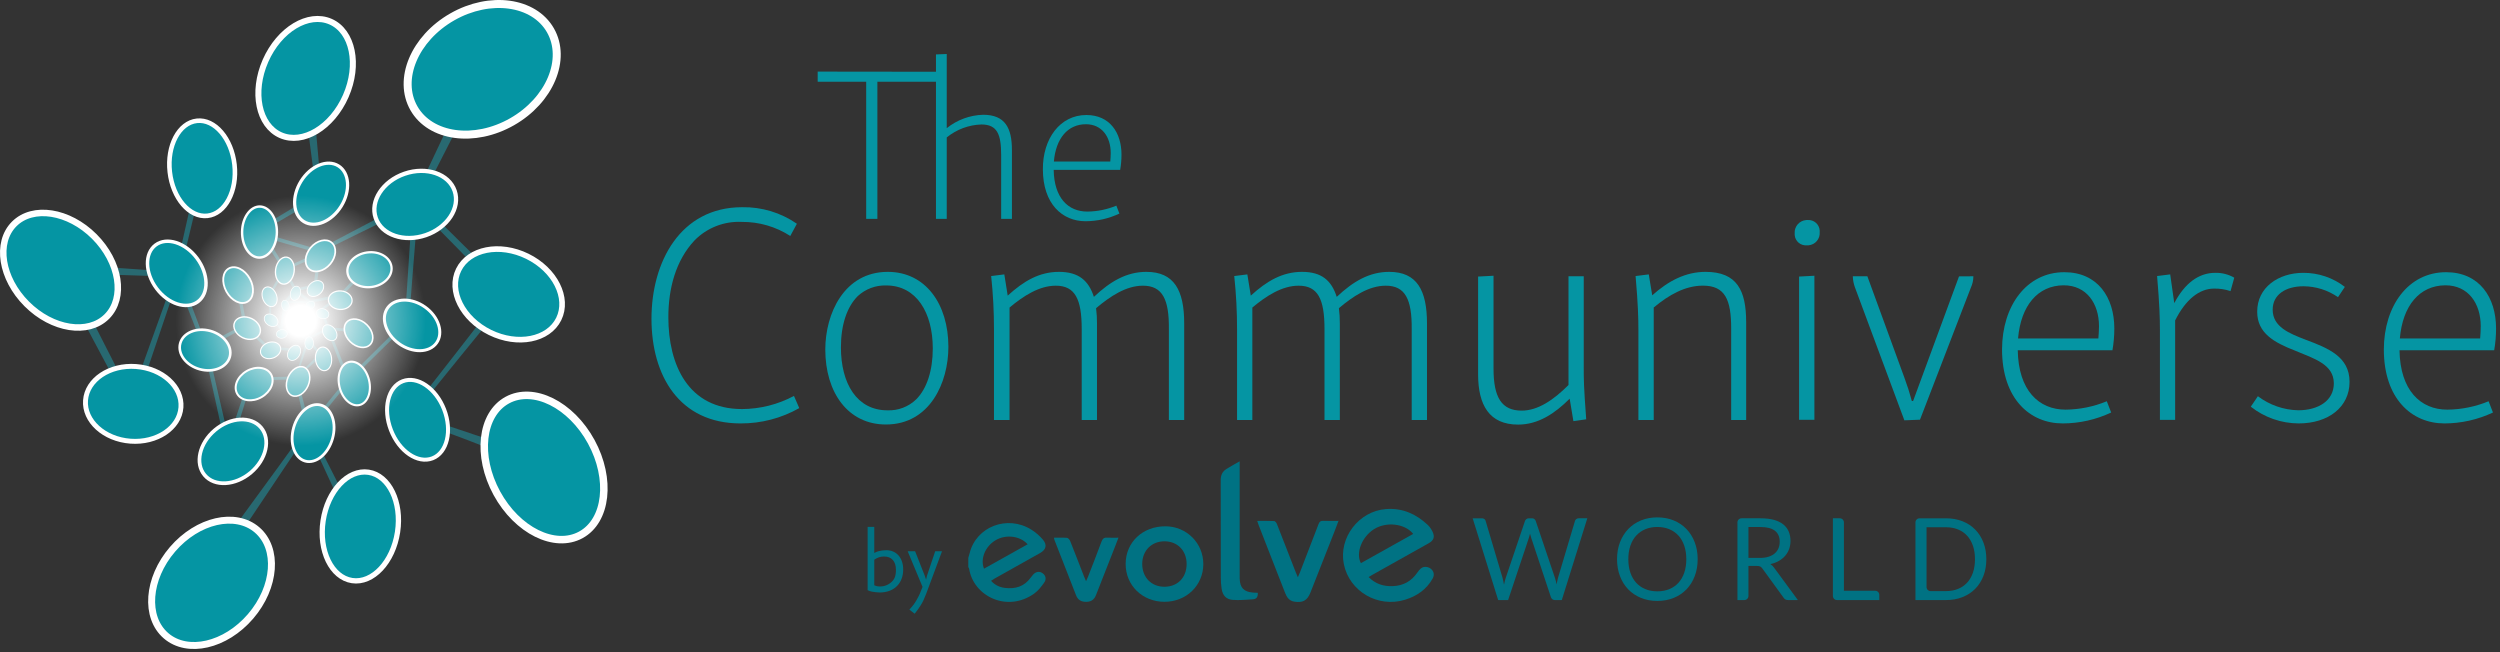 <svg width="625" height="163" viewBox="0 0 625 163" fill="none" xmlns="http://www.w3.org/2000/svg">
<rect x="0" y="0" width="625" height="163" fill="#333333" stroke="none"/>
<g clip-path="url(#clip0_2_258)">
<path d="M185.543 51.803C190.423 51.713 195.207 53.16 199.22 55.938L197.571 58.993C193.96 56.661 189.744 55.439 185.446 55.477C181.037 55.264 176.746 56.94 173.648 60.084C168.883 65.164 167.088 72.209 167.088 79.302C167.088 91.172 172.011 102.267 185.518 102.267C190.046 102.245 194.5 101.117 198.492 98.981L199.814 102.024C195.339 104.563 190.276 105.885 185.131 105.855C169.817 105.855 162.87 93.9 162.87 79.689C162.87 65.478 170.084 51.802 185.544 51.802L185.543 51.803Z" fill="#0595A3"/>
<path d="M221.942 67.966C231.387 67.966 237.098 76.017 237.098 86.723C237.098 95.623 232.491 106.123 221.469 106.123C212.024 106.123 206.325 98.157 206.325 87.378C206.325 78.442 211.005 67.966 221.942 67.966V67.966ZM221.554 71.361C218.93 71.284 216.38 72.237 214.449 74.016C211.782 76.671 210.23 81.121 210.23 86.82C210.23 95.889 214.207 102.582 221.87 102.582C224.536 102.684 227.128 101.694 229.048 99.842C231.703 97.187 233.195 92.664 233.195 87.111C233.195 78.199 229.133 71.361 221.555 71.361H221.554Z" fill="#0595A3"/>
<path d="M251.078 68.596L251.927 73.907C255.916 70.27 259.82 67.966 264.743 67.966C269.666 67.966 272.163 70.148 273.473 74.222C277.535 70.391 281.597 67.966 286.592 67.966C293.552 67.966 296.049 72.586 296.049 80.855V104.996H292.218V82.274C292.303 74.781 290.581 71.422 285.731 71.422C281.524 71.422 277.535 74.077 274.018 77.048C274.181 78.314 274.258 79.591 274.248 80.867V105.008H270.429V82.274C270.429 74.781 268.78 71.422 263.942 71.422C259.807 71.422 255.818 74.005 252.387 76.89V105.008H248.495V82.347C248.5 77.892 248.265 73.44 247.792 69.01L251.078 68.598V68.596Z" fill="#0595A3"/>
<path d="M311.836 68.596L312.697 73.907C316.686 70.27 320.59 67.966 325.513 67.966C330.436 67.966 332.885 70.148 334.182 74.222C338.244 70.391 342.306 67.966 347.301 67.966C354.249 67.966 356.746 72.586 356.746 80.855V104.996H352.927V82.274C353 74.781 351.278 71.422 346.44 71.422C342.221 71.422 338.244 74.077 334.727 77.048C334.89 78.314 334.967 79.591 334.957 80.867V105.008H331.126V82.274C331.126 74.781 329.489 71.422 324.651 71.422C320.504 71.422 316.527 74.005 313.084 76.89V105.008H309.265V82.347C309.27 77.892 309.035 73.44 308.562 69.01L311.836 68.598V68.596Z" fill="#0595A3"/>
<path d="M373.382 68.936V92.192C373.382 99.37 375.419 102.656 380.414 102.656C384.476 102.656 388.38 100.001 392.127 96.254V69.07H395.934V91.489C395.934 95.126 395.934 96.4 396.552 104.826L393.351 105.287L392.417 99.673C388.67 103.42 384.524 106.148 379.528 106.148C372.338 106.148 369.525 101.298 369.525 93.574V69.142L373.381 68.936H373.382Z" fill="#0595A3"/>
<path d="M412.194 68.596L413.055 73.834C417.117 70.197 421.421 67.966 426.392 67.966C434.285 67.966 436.541 72.658 436.541 80.552V104.996H432.794V82.104C432.794 74.999 431.315 71.41 425.762 71.41C421.312 71.41 417.275 73.677 413.431 76.878V104.996H409.6V82.347C409.6 79.692 409.515 76.091 408.897 69.01L412.195 68.598L412.194 68.596Z" fill="#0595A3"/>
<path d="M451.952 55.004C453.503 54.913 454.834 56.096 454.926 57.647C454.933 57.772 454.932 57.898 454.923 58.024C455.066 59.705 453.819 61.185 452.138 61.328C451.996 61.34 451.853 61.342 451.71 61.334C450.162 61.464 448.801 60.314 448.672 58.766C448.661 58.632 448.659 58.497 448.667 58.363C448.544 56.633 449.847 55.131 451.578 55.009C451.703 55 451.828 54.999 451.953 55.005L451.952 55.004ZM453.601 68.936V104.947H449.77V69.142L453.601 68.936Z" fill="#0595A3"/>
<path d="M493.346 69.069C493.343 70.04 493.132 70.999 492.728 71.882L479.997 104.922L476.093 105.08L463.75 71.882C463.412 70.982 463.227 70.031 463.204 69.069H466.841L476.092 94.398C476.795 96.281 477.418 98.234 477.959 100.254H478.274L489.756 69.093L493.345 69.069H493.346Z" fill="#0595A3"/>
<path d="M516.08 68.05C524.434 68.05 528.581 74.379 528.581 82.103C528.584 83.936 528.426 85.766 528.108 87.571H504.44C504.598 97.574 509.678 102.412 516.395 102.412C519.933 102.377 523.431 101.665 526.701 100.314L527.792 103.127C524 104.918 519.86 105.849 515.667 105.855C507.458 105.855 500.511 99.683 500.511 87.34C500.535 76.488 506.622 68.049 516.079 68.049L516.08 68.05ZM504.513 84.613H524.592C524.665 83.595 524.75 82.576 524.75 81.558C524.75 75.859 521.622 71.325 515.923 71.325C509.436 71.361 505.217 76.405 504.513 84.614V84.613Z" fill="#0595A3"/>
<path d="M542.549 68.596L543.568 75.786C546.151 70.863 549.63 68.208 553.801 68.208C555.47 68.168 557.119 68.588 558.566 69.42L557.632 72.779C556.297 72.328 554.894 72.114 553.485 72.149C549.848 72.149 546.38 74.889 543.785 80.115V104.959H539.978V82.346C539.978 79.691 539.893 76.284 539.275 69.009L542.549 68.597V68.596Z" fill="#0595A3"/>
<path d="M575.832 68.208C579.587 68.192 583.239 69.43 586.211 71.724L584.501 74.294C581.976 72.54 578.979 71.589 575.904 71.566C571.369 71.566 568.168 73.676 568.168 77.422C568.168 81.714 572.315 83.363 576.377 84.915C581.991 87.025 587.386 89.134 587.386 95.464C587.386 101.794 582.075 105.855 574.655 105.855C570.315 105.832 566.107 104.36 562.7 101.672L564.47 99.053C567.376 101.254 570.901 102.484 574.546 102.569C579.626 102.569 583.458 100.144 583.458 95.852C583.458 91.087 578.608 89.68 573.758 87.656C568.52 85.619 564.301 83.279 564.301 77.956C564.265 71.881 569.575 68.208 575.832 68.208V68.208Z" fill="#0595A3"/>
<path d="M611.516 68.05C619.882 68.05 624.017 74.379 624.017 82.103C624.02 83.936 623.862 85.766 623.544 87.571H599.876C600.034 97.574 605.114 102.412 611.831 102.412C615.373 102.379 618.875 101.666 622.149 100.314L623.24 103.127C619.448 104.916 615.308 105.848 611.115 105.855C602.919 105.855 595.959 99.683 595.959 87.34C595.995 76.488 602.058 68.049 611.515 68.049L611.516 68.05ZM599.961 84.613H620.04C620.113 83.595 620.185 82.576 620.185 81.558C620.185 75.859 617.069 71.325 611.358 71.325C604.883 71.361 600.664 76.405 599.961 84.614V84.613Z" fill="#0595A3"/>
<path d="M233.994 17.938V13.609L236.686 13.5V32.039C239.275 29.961 242.473 28.786 245.792 28.693C251.285 28.693 252.982 31.991 252.982 37.532V54.713H250.29V38.744C250.29 33.579 249.308 31.117 245.355 31.117C242.189 31.219 239.143 32.356 236.686 34.354V54.712H233.994V20.436H219.347V54.713H216.546V20.436H204.421V17.902L233.994 17.938V17.938Z" fill="#0595A3"/>
<path d="M271.594 28.754C277.462 28.754 280.372 33.204 280.372 38.636C280.373 39.92 280.264 41.202 280.045 42.467H263.422C263.531 49.499 267.059 52.894 271.812 52.894C274.31 52.874 276.78 52.372 279.087 51.415L279.851 53.391C277.198 54.649 274.3 55.303 271.364 55.307C265.593 55.307 260.718 50.978 260.718 42.309C260.682 34.682 264.986 28.753 271.594 28.753V28.754ZM263.47 40.382H277.571C277.632 39.679 277.68 38.963 277.68 38.248C277.68 34.247 275.485 31.058 271.484 31.058C266.925 31.058 263.967 34.623 263.469 40.382H263.47Z" fill="#0595A3"/>
<g opacity="0.74">
<path opacity="0.74" d="M121.127 18.926C118.334 24.219 115.57 29.526 112.837 34.846L104.667 50.846L104.517 49.946C108.277 53.806 112.127 57.566 115.957 61.356L127.477 72.626C127.824 72.984 127.853 73.543 127.547 73.936C123.377 78.936 119.277 84.006 115.147 89.046L109.007 96.626C106.957 99.156 104.947 101.726 102.937 104.286L102.637 103.286C107.897 105.056 113.147 106.876 118.417 108.606C123.687 110.336 128.967 112.076 134.267 113.726C135.014 113.904 135.475 114.654 135.297 115.401C135.119 116.148 134.369 116.609 133.622 116.431C133.563 116.417 133.504 116.399 133.447 116.377H133.347C128.187 114.377 122.997 112.377 117.807 110.377C112.617 108.377 107.397 106.517 102.197 104.577C101.855 104.451 101.68 104.071 101.806 103.729V103.727C101.831 103.66 101.869 103.599 101.917 103.547C103.967 101.017 106.017 98.487 108.027 95.927L114.027 88.237C118.027 83.097 122.027 77.977 126.027 72.807L126.097 74.127L114.787 62.497C111.007 58.627 107.247 54.797 103.407 51.027C103.171 50.798 103.107 50.444 103.247 50.147L110.897 33.917C113.43 28.497 115.94 23.067 118.427 17.627C118.794 16.884 119.693 16.579 120.436 16.946C121.145 17.296 121.46 18.137 121.157 18.867L121.127 18.927V18.926Z" fill="#1F95A3"/>
<path opacity="0.74" d="M77.777 18.786L80.407 48.726C80.429 48.954 80.316 49.173 80.117 49.286L64.117 58.656L64.007 57.746L79.757 62.426H79.457L103.587 49.746C103.952 49.568 104.393 49.709 104.587 50.066C104.656 50.195 104.687 50.34 104.677 50.486C104.217 55.506 103.794 60.506 103.407 65.486L102.227 80.486C102.219 80.611 102.166 80.728 102.077 80.816L87.317 95.326C84.027 99.426 80.677 103.466 77.437 107.606L77.497 107.056L89.187 130.056C89.311 130.594 88.976 131.131 88.438 131.255C88.077 131.338 87.7 131.215 87.457 130.936L76.607 107.466C76.528 107.29 76.556 107.085 76.677 106.936C80.077 102.936 83.367 98.836 86.677 94.786L101.337 80.266L101.177 80.606L102.177 65.546C102.53 60.526 102.844 55.503 103.117 50.476L104.227 51.216L79.777 63.216C79.681 63.256 79.573 63.256 79.477 63.216L63.677 58.696C63.42 58.631 63.264 58.37 63.329 58.113L63.337 58.086C63.371 57.962 63.449 57.855 63.557 57.786L79.437 48.256L79.147 48.836L75.267 19.026C75.173 18.359 75.637 17.741 76.304 17.647C76.971 17.553 77.588 18.017 77.683 18.684L77.687 18.716L77.777 18.786V18.786Z" fill="#1F95A3"/>
<path opacity="0.74" d="M51.667 40.756L48.257 54.756L44.897 68.756V68.816C42.987 74.256 41.137 79.716 39.297 85.176L33.767 101.556C33.622 101.997 33.147 102.236 32.706 102.091C32.5 102.023 32.328 101.878 32.227 101.686L14.107 67.686C13.795 67.114 14.006 66.397 14.579 66.085C14.783 65.974 15.016 65.925 15.247 65.946L22.527 66.516L29.817 67.016L44.387 68.016C44.624 68.034 44.83 68.185 44.917 68.406L48.477 77.946C49.647 81.126 50.887 84.286 52.087 87.456V87.526C52.987 91.586 53.907 95.656 54.857 99.706L56.267 105.796C56.727 107.796 57.267 109.796 57.727 111.866H56.467L62.247 94.626C62.308 94.457 62.467 94.342 62.647 94.336C66.427 94.296 70.207 94.226 73.987 94.126C74.156 94.129 74.303 94.243 74.347 94.406L77.567 107.136C77.597 107.273 77.571 107.417 77.497 107.536C75.357 110.686 73.177 113.826 71.067 117.006L64.707 126.516L51.977 145.516C51.549 146.154 50.685 146.324 50.047 145.896C49.409 145.468 49.239 144.604 49.667 143.966L63.187 125.476L69.937 116.236C72.197 113.156 74.397 110.046 76.627 106.946L76.547 107.356L73.617 94.566L73.977 94.846C70.197 94.926 66.417 95.046 62.647 95.186L63.047 94.886L57.687 112.186C57.581 112.528 57.219 112.72 56.877 112.616C56.653 112.541 56.483 112.356 56.427 112.126C55.997 110.126 55.597 108.046 55.137 106.016L53.797 99.916C52.917 95.843 52.014 91.776 51.087 87.716V87.786C49.857 84.626 48.677 81.446 47.417 78.296L43.707 68.816L44.247 69.206L29.647 68.726L22.347 68.496L15.047 68.336L16.217 66.626L33.697 100.916L32.147 101.026L38.007 84.706C40.007 79.276 41.897 73.856 43.767 68.406V68.466L46.917 54.466L50.007 40.366C50.159 39.91 50.652 39.664 51.108 39.817C51.496 39.947 51.741 40.329 51.697 40.736L51.667 40.756V40.756Z" fill="#1F95A3"/>
<path opacity="0.74" d="M65.437 57.306L71.437 67.146C71.503 67.264 71.503 67.408 71.437 67.526L67.737 73.696V73.526L67.807 78.956L67.747 78.776L70.477 82.196L69.957 82.336L70.957 75.496C70.963 75.44 70.988 75.387 71.027 75.346L73.547 72.346V72.696L70.817 67.466C70.729 67.3 70.791 67.094 70.957 67.006L79.737 63.076C79.944 62.985 80.186 63.079 80.277 63.286C80.297 63.358 80.297 63.434 80.277 63.506L79.137 71.506C79.115 71.655 79.004 71.774 78.857 71.806L73.857 72.806L73.997 72.226L77.637 75.156L77.387 75.096L84.977 73.596L84.777 73.696L91.617 66.326C91.792 66.149 92.077 66.148 92.253 66.322L92.257 66.326C92.431 66.508 92.431 66.794 92.257 66.976L85.257 74.226C85.206 74.281 85.14 74.319 85.067 74.336L77.467 75.716C77.379 75.727 77.29 75.706 77.217 75.656L73.547 72.766C73.408 72.652 73.385 72.447 73.497 72.306C73.545 72.247 73.612 72.208 73.687 72.196L78.687 71.086L78.407 71.386L79.407 63.386L79.977 63.816L71.297 67.626L71.457 67.166L74.157 72.416C74.226 72.522 74.226 72.66 74.157 72.766L71.607 75.766L71.677 75.616L70.677 82.446C70.658 82.599 70.518 82.708 70.364 82.689L70.347 82.686C70.274 82.676 70.207 82.64 70.157 82.586L67.417 79.176C67.371 79.127 67.346 79.063 67.347 78.996L67.247 73.566C67.231 73.514 67.231 73.458 67.247 73.406L70.847 67.186V67.566L64.597 57.866C64.455 57.636 64.521 57.335 64.747 57.186C64.974 57.039 65.278 57.105 65.424 57.332L65.427 57.336L65.437 57.306V57.306Z" fill="#1F95A3"/>
<path opacity="0.74" d="M88.877 83.076L81.947 82.456C81.818 82.446 81.707 82.359 81.667 82.236L80.147 77.416C80.1 77.288 80.145 77.144 80.257 77.066C81.817 75.966 83.377 74.876 84.917 73.756C85.074 73.64 85.296 73.674 85.412 73.831C85.528 73.988 85.494 74.21 85.337 74.326C83.757 75.386 82.197 76.476 80.627 77.556L80.747 77.216L82.297 82.036L82.007 81.826L88.947 82.336C89.149 82.357 89.299 82.533 89.287 82.736C89.271 82.94 89.093 83.092 88.889 83.076H88.877V83.076Z" fill="#1F95A3"/>
<path opacity="0.74" d="M74.187 94.166C76.097 92.166 77.847 90.346 79.817 88.546V88.966L76.817 84.876L77.327 84.786C76.377 87.976 75.307 90.976 74.187 94.166V94.166ZM73.797 94.786C74.707 91.456 75.667 87.946 76.797 84.616C76.845 84.465 77.005 84.38 77.157 84.426C77.214 84.447 77.265 84.482 77.307 84.526L80.307 88.586C80.408 88.708 80.408 88.884 80.307 89.006C78.197 91.006 75.917 92.966 73.797 94.786Z" fill="#1F95A3"/>
<path opacity="0.74" d="M72.667 87.706L66.867 87.236C66.791 87.225 66.721 87.19 66.667 87.136L61.007 81.696C60.948 81.648 60.909 81.581 60.897 81.506L58.847 70.716C58.81 70.488 58.96 70.271 59.187 70.226C59.41 70.189 59.622 70.335 59.667 70.556L61.667 81.356L61.567 81.156L67.207 86.646L67.007 86.556L72.797 87.086C72.966 87.107 73.089 87.256 73.077 87.426C73.077 87.592 72.944 87.726 72.778 87.727C72.74 87.727 72.702 87.72 72.667 87.706Z" fill="#1F95A3"/>
<path opacity="0.74" d="M50.527 86.626L61.057 81.106C61.234 81.012 61.453 81.079 61.547 81.256C61.641 81.433 61.574 81.652 61.397 81.746L51.007 87.496C50.79 87.657 50.483 87.612 50.321 87.395C50.16 87.178 50.205 86.871 50.422 86.709C50.457 86.683 50.495 86.662 50.536 86.646L50.526 86.626H50.527Z" fill="#1F95A3"/>
<path opacity="0.74" d="M80.707 77.446C79.567 79.906 78.417 82.356 77.297 84.826L76.897 84.446L81.827 81.866C81.978 81.786 82.166 81.843 82.246 81.994V81.996L87.406 94.846C87.483 95.065 87.368 95.305 87.149 95.382C86.942 95.455 86.714 95.357 86.626 95.156L81.676 82.236L82.096 82.396L77.156 84.936C77.022 85.013 76.851 84.966 76.774 84.831L76.766 84.816C76.732 84.733 76.732 84.639 76.766 84.556C77.926 82.106 79.036 79.636 80.156 77.166C80.224 77.015 80.401 76.947 80.552 77.014L80.556 77.016C80.71 77.088 80.78 77.269 80.716 77.426L80.706 77.446H80.707Z" fill="#1F95A3"/>
<path opacity="0.74" d="M77.527 75.786H71.337C71.175 75.786 71.042 75.658 71.037 75.496C71.037 75.329 71.17 75.191 71.337 75.186H77.527C77.689 75.186 77.822 75.314 77.827 75.476C77.838 75.636 77.718 75.774 77.558 75.785C77.548 75.785 77.537 75.785 77.527 75.785V75.786Z" fill="#1F95A3"/>
<path opacity="0.74" d="M70.427 82.096L77.127 84.426C77.279 84.478 77.359 84.644 77.307 84.796C77.255 84.948 77.089 85.028 76.937 84.976L70.237 82.626C70.085 82.574 70.005 82.408 70.057 82.256C70.109 82.104 70.275 82.024 70.427 82.076V82.096Z" fill="#1F95A3"/>
</g>
<path d="M78.037 77.126C78.611 76.785 78.864 76.15 78.601 75.709C78.339 75.267 77.66 75.186 77.086 75.528C76.512 75.869 76.259 76.504 76.521 76.945C76.784 77.387 77.462 77.468 78.037 77.126Z" fill="#0595A3" stroke="white" stroke-width="0.12" stroke-miterlimit="10"/>
<path d="M71.684 77.757C72.187 77.63 72.443 76.927 72.256 76.189C72.069 75.45 71.51 74.954 71.006 75.082C70.503 75.209 70.247 75.911 70.434 76.65C70.621 77.389 71.181 77.885 71.684 77.757Z" fill="#0595A3" stroke="white" stroke-width="0.13" stroke-miterlimit="10"/>
<path d="M70.621 84.548C71.375 84.438 71.916 83.871 71.83 83.28C71.744 82.69 71.063 82.301 70.309 82.411C69.555 82.521 69.013 83.088 69.099 83.679C69.185 84.269 69.867 84.658 70.621 84.548Z" fill="#0595A3" stroke="white" stroke-width="0.14" stroke-miterlimit="10"/>
<path d="M78.37 85.783C78.377 84.905 77.899 84.19 77.302 84.185C76.706 84.18 76.217 84.889 76.21 85.767C76.203 86.645 76.681 87.36 77.278 87.365C77.874 87.37 78.363 86.661 78.37 85.783Z" fill="#0595A3" stroke="white" stroke-width="0.15" stroke-miterlimit="10"/>
<path d="M82.192 78.836C82.366 78.174 81.814 77.454 80.96 77.23C80.105 77.005 79.271 77.359 79.097 78.022C78.923 78.684 79.474 79.403 80.329 79.628C81.183 79.853 82.018 79.498 82.192 78.836Z" fill="#0595A3" stroke="white" stroke-width="0.16" stroke-miterlimit="10"/>
<path d="M75.073 73.647C75.337 72.683 75.012 71.754 74.346 71.571C73.68 71.388 72.926 72.022 72.662 72.986C72.397 73.95 72.723 74.879 73.388 75.062C74.054 75.245 74.808 74.611 75.073 73.647Z" fill="#0595A3" stroke="white" stroke-width="0.17" stroke-miterlimit="10"/>
<path d="M69.311 81.145C69.754 80.518 69.429 79.527 68.585 78.931C67.742 78.335 66.699 78.36 66.256 78.987C65.813 79.614 66.138 80.605 66.981 81.201C67.825 81.797 68.868 81.772 69.311 81.145Z" fill="#0595A3" stroke="white" stroke-width="0.19" stroke-miterlimit="10"/>
<path d="M74.77 88.971C75.356 88.009 75.268 86.886 74.574 86.464C73.881 86.043 72.844 86.481 72.258 87.443C71.673 88.406 71.76 89.528 72.454 89.95C73.148 90.372 74.185 89.934 74.77 88.971Z" fill="#0595A3" stroke="white" stroke-width="0.2" stroke-miterlimit="10"/>
<path d="M83.747 84.928C84.438 84.404 84.405 83.198 83.674 82.235C82.943 81.271 81.791 80.915 81.1 81.439C80.409 81.963 80.442 83.169 81.172 84.132C81.903 85.096 83.056 85.452 83.747 84.928Z" fill="#0595A3" stroke="white" stroke-width="0.22" stroke-miterlimit="10"/>
<path d="M79.98 73.455C80.94 72.631 81.214 71.376 80.592 70.651C79.969 69.926 78.687 70.005 77.727 70.829C76.767 71.653 76.494 72.908 77.116 73.633C77.738 74.358 79.02 74.278 79.98 73.455Z" fill="#0595A3" stroke="white" stroke-width="0.23" stroke-miterlimit="10"/>
<path d="M68.338 76.576C69.248 76.218 69.565 74.861 69.047 73.545C68.529 72.23 67.372 71.453 66.463 71.811C65.553 72.17 65.236 73.526 65.754 74.842C66.272 76.157 67.429 76.934 68.338 76.576Z" fill="#0595A3" stroke="white" stroke-width="0.25" stroke-miterlimit="10"/>
<path d="M68.323 89.481C69.671 89.003 70.461 87.763 70.088 86.711C69.715 85.66 68.32 85.195 66.972 85.674C65.624 86.152 64.834 87.392 65.207 88.444C65.58 89.495 66.975 89.96 68.323 89.481Z" fill="#0595A3" stroke="white" stroke-width="0.27" stroke-miterlimit="10"/>
<path d="M81.228 92.665C82.336 92.535 83.079 91.109 82.888 89.48C82.697 87.851 81.644 86.636 80.536 86.766C79.428 86.896 78.685 88.322 78.876 89.951C79.067 91.58 80.12 92.795 81.228 92.665Z" fill="#0595A3" stroke="white" stroke-width="0.28" stroke-miterlimit="10"/>
<path d="M88.022 75.237C88.104 73.959 86.843 72.837 85.206 72.732C83.569 72.627 82.176 73.578 82.094 74.857C82.012 76.136 83.272 77.257 84.909 77.362C86.546 77.467 87.94 76.516 88.022 75.237Z" fill="#0595A3" stroke="white" stroke-width="0.31" stroke-miterlimit="10"/>
<path d="M73.525 67.983C73.786 66.123 72.964 64.471 71.69 64.292C70.416 64.113 69.171 65.475 68.91 67.335C68.649 69.195 69.471 70.847 70.745 71.026C72.019 71.205 73.264 69.842 73.525 67.983Z" fill="#0595A3" stroke="white" stroke-width="0.33" stroke-miterlimit="10"/>
<path d="M64.909 83.531C65.539 82.216 64.654 80.481 62.932 79.654C61.209 78.827 59.301 79.222 58.67 80.537C58.039 81.851 58.924 83.587 60.647 84.414C62.37 85.241 64.278 84.845 64.909 83.531Z" fill="#0595A3" stroke="white" stroke-width="0.35" stroke-miterlimit="10"/>
<path d="M77.018 96.435C77.86 94.483 77.424 92.417 76.045 91.823C74.666 91.228 72.865 92.328 72.023 94.281C71.181 96.233 71.616 98.298 72.996 98.893C74.375 99.488 76.176 98.387 77.018 96.435Z" fill="#0595A3" stroke="white" stroke-width="0.38" stroke-miterlimit="10"/>
<path d="M92.529 86.159C93.679 84.99 93.317 82.767 91.719 81.194C90.121 79.621 87.893 79.294 86.742 80.463C85.591 81.632 85.954 83.854 87.552 85.427C89.15 87.001 91.378 87.328 92.529 86.159Z" fill="#0595A3" stroke="white" stroke-width="0.4" stroke-miterlimit="10"/>
<path d="M82.55 66.02C84.097 64.19 84.262 61.784 82.916 60.647C81.571 59.509 79.226 60.071 77.678 61.901C76.13 63.731 75.966 66.137 77.311 67.275C78.657 68.412 81.002 67.851 82.55 66.02Z" fill="#0595A3" stroke="white" stroke-width="0.43" stroke-miterlimit="10"/>
<path d="M61.839 75.45C63.453 74.557 63.726 71.964 62.45 69.659C61.173 67.355 58.831 66.211 57.217 67.105C55.603 67.999 55.33 70.591 56.606 72.896C57.883 75.2 60.225 76.344 61.839 75.45Z" fill="#0595A3" stroke="white" stroke-width="0.46" stroke-miterlimit="10"/>
<path d="M65.422 99.255C67.751 97.899 68.794 95.348 67.752 93.559C66.709 91.769 63.976 91.418 61.648 92.775C59.319 94.131 58.276 96.681 59.318 98.471C60.361 100.261 63.093 100.612 65.422 99.255Z" fill="#0595A3" stroke="white" stroke-width="0.5" stroke-miterlimit="10"/>
<path d="M89.892 101.253C91.924 100.752 92.978 97.937 92.245 94.966C91.513 91.996 89.272 89.994 87.239 90.495C85.207 90.996 84.153 93.81 84.886 96.781C85.618 99.752 87.859 101.754 89.892 101.253Z" fill="#0595A3" stroke="white" stroke-width="0.53" stroke-miterlimit="10"/>
<path d="M92.951 71.74C95.989 71.328 98.189 69.064 97.866 66.683C97.543 64.302 94.819 62.707 91.781 63.119C88.744 63.531 86.544 65.796 86.867 68.176C87.19 70.557 89.914 72.152 92.951 71.74Z" fill="#0595A3" stroke="white" stroke-width="0.57" stroke-miterlimit="10"/>
<path d="M69.224 58.078C69.273 54.555 67.365 51.672 64.963 51.638C62.561 51.605 60.574 54.433 60.525 57.957C60.475 61.48 62.383 64.363 64.785 64.397C67.187 64.43 69.174 61.601 69.224 58.078Z" fill="#0595A3" stroke="white" stroke-width="0.61" stroke-miterlimit="10"/>
<path d="M57.447 89.209C58.17 86.561 55.983 83.657 52.563 82.723C49.142 81.79 45.783 83.179 45.06 85.827C44.338 88.475 46.524 91.379 49.945 92.312C53.365 93.246 56.724 91.857 57.447 89.209Z" fill="#0595A3" stroke="white" stroke-width="0.66" stroke-miterlimit="10"/>
<path d="M83.13 109.643C84.218 105.777 82.922 102.032 80.238 101.277C77.553 100.522 74.495 103.043 73.408 106.908C72.321 110.773 73.616 114.518 76.301 115.274C78.986 116.029 82.043 113.508 83.13 109.643Z" fill="#0595A3" stroke="white" stroke-width="0.7" stroke-miterlimit="10"/>
<path d="M109.128 85.736C110.936 83.22 109.668 79.215 106.295 76.792C102.922 74.368 98.723 74.443 96.915 76.959C95.107 79.475 96.375 83.48 99.748 85.903C103.121 88.327 107.32 88.252 109.128 85.736Z" fill="#0595A3" stroke="white" stroke-width="0.75" stroke-miterlimit="10"/>
<path d="M85.303 51.539C87.684 47.687 87.363 43.173 84.587 41.457C81.811 39.741 77.629 41.472 75.249 45.325C72.867 49.177 73.188 53.691 75.964 55.407C78.741 57.123 82.922 55.391 85.303 51.539Z" fill="#0595A3" stroke="white" stroke-width="0.81" stroke-miterlimit="10"/>
<path d="M49.483 75.415C52.275 73.329 52.168 68.467 49.245 64.557C46.321 60.647 41.689 59.168 38.898 61.255C36.106 63.341 36.213 68.203 39.137 72.113C42.06 76.024 46.692 77.502 49.483 75.415Z" fill="#0595A3" stroke="white" stroke-width="0.87" stroke-miterlimit="10"/>
<path d="M62.696 118.151C66.588 114.867 67.736 109.827 65.26 106.894C62.785 103.96 57.623 104.244 53.732 107.528C49.84 110.812 48.692 115.853 51.168 118.786C53.643 121.72 58.805 121.435 62.696 118.151Z" fill="#0595A3" stroke="white" stroke-width="0.93" stroke-miterlimit="10"/>
<path d="M108.111 114.584C111.785 113.165 113.096 107.7 111.04 102.379C108.984 97.057 104.34 93.893 100.667 95.312C96.994 96.731 95.682 102.195 97.738 107.517C99.794 112.839 104.438 116.003 108.111 114.584Z" fill="#0595A3" stroke="white" stroke-miterlimit="10"/>
<path d="M106.441 58.786C111.888 56.912 115.12 51.955 113.661 47.714C112.202 43.474 106.603 41.555 101.156 43.43C95.709 45.304 92.477 50.261 93.936 54.502C95.395 58.742 100.994 60.66 106.441 58.786Z" fill="#0595A3" stroke="white" stroke-width="1.07" stroke-miterlimit="10"/>
<path d="M51.857 53.955C56.325 53.458 59.356 47.738 58.628 41.179C57.899 34.62 53.686 29.704 49.218 30.201C44.75 30.697 41.718 36.417 42.447 42.977C43.176 49.536 47.389 54.451 51.857 53.955Z" fill="#0595A3" stroke="white" stroke-width="1.15" stroke-miterlimit="10"/>
<path d="M45.237 101.847C45.619 96.692 40.589 92.117 34.001 91.628C27.414 91.14 21.764 94.923 21.382 100.079C21 105.234 26.03 109.809 32.617 110.297C39.205 110.786 44.854 107.002 45.237 101.847Z" fill="#0595A3" stroke="white" stroke-width="1.23" stroke-miterlimit="10"/>
<path d="M99.387 133.014C100.52 125.535 97.272 118.84 92.133 118.061C86.993 117.282 81.908 122.715 80.775 130.194C79.642 137.674 82.889 144.369 88.029 145.148C93.168 145.927 98.253 140.494 99.387 133.014Z" fill="#0595A3" stroke="white" stroke-width="1.322" stroke-miterlimit="10.013"/>
<path d="M139.687 79.736C142.266 74.48 138.754 67.47 131.843 64.078C124.932 60.687 117.238 62.197 114.659 67.453C112.08 72.708 115.592 79.718 122.503 83.11C129.414 86.502 137.108 84.991 139.687 79.736Z" fill="#0595A3" stroke="white" stroke-width="1.41" stroke-miterlimit="10"/>
<path d="M86.442 24.015C89.886 16.177 88.185 7.85 82.643 5.415C77.102 2.98 69.818 7.36 66.374 15.197C62.931 23.034 64.631 31.361 70.173 33.796C75.715 36.231 82.999 31.852 86.442 24.015Z" fill="#0595A3" stroke="white" stroke-width="1.51" stroke-miterlimit="10"/>
<path d="M26.715 79.128C31.372 74.468 29.964 65.509 23.569 59.118C17.173 52.727 8.214 51.325 3.556 55.986C-1.101 60.646 0.308 69.605 6.703 75.996C13.098 82.386 22.058 83.789 26.715 79.128Z" fill="#0595A3" stroke="white" stroke-width="1.62" stroke-miterlimit="10"/>
<path d="M62.643 154.088C68.923 146.777 69.645 137.099 64.258 132.471C58.87 127.843 49.412 130.019 43.132 137.329C36.853 144.64 36.13 154.318 41.518 158.946C46.906 163.574 56.364 161.399 62.643 154.088Z" fill="#0595A3" stroke="white" stroke-width="1.74" stroke-miterlimit="10"/>
<path d="M145.2 133.721C151.717 130.168 152.888 119.744 147.814 110.439C142.741 101.134 133.345 96.471 126.828 100.024C120.311 103.577 119.141 114.001 124.214 123.306C129.287 132.611 138.683 137.274 145.2 133.721Z" fill="#0595A3" stroke="white" stroke-width="1.87" stroke-miterlimit="10"/>
<path d="M128.026 30.435C137.451 25.056 141.744 14.828 137.614 7.59C133.483 0.352 122.494 -1.156 113.068 4.222C103.642 9.601 99.35 19.829 103.48 27.067C107.61 34.306 118.6 35.814 128.026 30.435Z" fill="#0595A3" stroke="white" stroke-width="2" stroke-miterlimit="10"/>
<path d="M368.169 129.575H370.466C370.713 129.575 370.92 129.637 371.086 129.76C371.252 129.884 371.359 130.041 371.407 130.231L375.63 144.439C375.696 144.696 375.761 144.972 375.823 145.267C375.885 145.562 375.944 145.871 376.001 146.194C376.067 145.871 376.136 145.559 376.208 145.26C376.279 144.96 376.358 144.687 376.443 144.44L381.25 130.232C381.307 130.07 381.419 129.92 381.585 129.782C381.751 129.644 381.954 129.575 382.191 129.575H382.99C383.237 129.575 383.437 129.637 383.589 129.76C383.741 129.884 383.855 130.041 383.931 130.231L388.724 144.439C388.81 144.686 388.888 144.953 388.959 145.238C389.03 145.524 389.094 145.818 389.152 146.123C389.209 145.819 389.266 145.524 389.323 145.238C389.38 144.953 389.442 144.687 389.509 144.439L393.746 130.231C393.793 130.06 393.9 129.908 394.067 129.774C394.233 129.641 394.436 129.574 394.673 129.574H396.827L390.45 150.016H388.705C388.265 150.016 387.874 149.734 387.735 149.316L382.789 134.424C382.684 134.129 382.589 133.787 382.504 133.397C382.456 133.587 382.411 133.77 382.369 133.946C382.326 134.122 382.281 134.281 382.233 134.424L377.026 150.016H374.544L368.167 129.574L368.169 129.575Z" fill="#007283"/>
<path d="M424.416 139.803C424.416 141.334 424.174 142.739 423.688 144.018C423.203 145.297 422.518 146.398 421.634 147.321C420.75 148.243 419.687 148.959 418.446 149.468C417.205 149.977 415.833 150.231 414.331 150.231C412.829 150.231 411.459 149.977 410.223 149.468C408.987 148.959 407.926 148.244 407.042 147.321C406.158 146.399 405.473 145.298 404.988 144.018C404.503 142.739 404.261 141.334 404.261 139.803C404.261 138.272 404.503 136.867 404.988 135.587C405.473 134.308 406.158 133.205 407.042 132.277C407.926 131.35 408.987 130.63 410.223 130.116C411.459 129.602 412.829 129.346 414.331 129.346C415.833 129.346 417.205 129.603 418.446 130.116C419.687 130.63 420.75 131.35 421.634 132.277C422.518 133.204 423.203 134.308 423.688 135.587C424.173 136.866 424.416 138.271 424.416 139.803ZM421.577 139.803C421.577 138.548 421.406 137.421 421.063 136.422C420.72 135.423 420.236 134.58 419.608 133.89C418.98 133.201 418.219 132.67 417.326 132.299C416.432 131.928 415.433 131.743 414.33 131.743C413.236 131.743 412.242 131.928 411.349 132.299C410.455 132.67 409.692 133.2 409.059 133.89C408.426 134.58 407.939 135.424 407.597 136.422C407.255 137.421 407.084 138.548 407.084 139.803C407.084 141.058 407.255 142.183 407.597 143.177C407.939 144.171 408.427 145.012 409.059 145.702C409.691 146.392 410.455 146.919 411.349 147.285C412.243 147.651 413.237 147.834 414.33 147.834C415.433 147.834 416.432 147.651 417.326 147.285C418.22 146.919 418.981 146.391 419.608 145.702C420.235 145.013 420.721 144.171 421.063 143.177C421.405 142.183 421.577 141.059 421.577 139.803Z" fill="#007283"/>
<path d="M437.112 141.486V148.994C437.112 149.559 436.654 150.016 436.09 150.016H434.359V130.596C434.359 130.031 434.817 129.574 435.381 129.574H440.136C441.429 129.574 442.547 129.705 443.488 129.966C444.429 130.228 445.207 130.606 445.82 131.1C446.433 131.595 446.887 132.191 447.182 132.89C447.477 133.589 447.624 134.371 447.624 135.237C447.624 135.96 447.51 136.635 447.282 137.262C447.054 137.89 446.723 138.453 446.291 138.952C445.858 139.451 445.33 139.879 444.708 140.236C444.085 140.592 443.379 140.856 442.59 141.027C442.951 141.255 443.256 141.546 443.503 141.897L449.466 150.014H447.012C446.508 150.014 446.137 149.819 445.899 149.429L440.592 142.125C440.43 141.897 440.257 141.733 440.071 141.633C439.885 141.533 439.598 141.483 439.208 141.483H437.111L437.112 141.486ZM437.112 139.475H440.022C440.821 139.475 441.527 139.378 442.14 139.183C442.753 138.988 443.267 138.712 443.681 138.355C444.095 137.998 444.406 137.573 444.615 137.078C444.824 136.584 444.929 136.037 444.929 135.438C444.929 134.221 444.53 133.303 443.731 132.685C442.932 132.067 441.734 131.758 440.136 131.758H437.112V139.475V139.475Z" fill="#007283"/>
<path d="M460.978 147.691H468.8C469.365 147.691 469.822 148.149 469.822 148.713V150.016H459.247C458.682 150.016 458.225 149.558 458.225 148.994V129.574H459.956C460.521 129.574 460.978 130.032 460.978 130.596V147.69V147.691Z" fill="#007283"/>
<path d="M496.583 139.803C496.583 141.334 496.341 142.727 495.855 143.982C495.369 145.237 494.685 146.312 493.801 147.206C492.917 148.1 491.854 148.792 490.613 149.282C489.372 149.772 488 150.017 486.497 150.017H478.865V130.597C478.865 130.032 479.323 129.575 479.887 129.575H486.497C488 129.575 489.372 129.82 490.613 130.31C491.854 130.8 492.917 131.494 493.801 132.393C494.685 133.292 495.37 134.369 495.855 135.624C496.34 136.879 496.583 138.273 496.583 139.804V139.803ZM493.744 139.803C493.744 138.548 493.573 137.426 493.231 136.436C492.889 135.447 492.404 134.61 491.776 133.925C491.148 133.24 490.387 132.717 489.494 132.356C488.6 131.995 487.601 131.814 486.498 131.814H481.634V146.755C481.634 147.32 482.092 147.777 482.656 147.777H486.498C487.601 147.777 488.6 147.596 489.494 147.235C490.388 146.874 491.149 146.353 491.776 145.673C492.403 144.993 492.889 144.159 493.231 143.17C493.573 142.181 493.744 141.059 493.744 139.803V139.803Z" fill="#007283"/>
<path d="M260.693 143.342C259.882 142.747 259.027 142.853 258.277 143.657C258.058 143.892 257.86 144.15 257.673 144.411C256.063 146.651 253.802 147.306 251.191 146.971C249.898 146.805 248.731 146.283 247.765 145.196C248.105 144.98 248.36 144.801 248.63 144.649C252.429 142.516 256.231 140.39 260.029 138.254C261.509 137.422 261.841 136.241 260.746 134.939C259.932 133.971 258.926 133.096 257.853 132.421C251.827 128.632 243.988 131.675 242.394 138.364C242.306 138.732 242.183 139.091 242.076 139.454V141.774C242.147 141.913 242.26 142.046 242.283 142.193C243.351 149.008 251.777 153.271 258.61 148.348C259.575 147.653 260.344 146.631 261.049 145.65C261.662 144.797 261.427 143.879 260.694 143.341L260.693 143.342ZM248.878 135.068C251.428 133.54 255.011 133.936 256.909 136.075C253.257 138.116 249.638 140.139 245.999 142.173C245.017 139.686 246.32 136.6 248.877 135.068H248.878Z" fill="#007283"/>
<path d="M356.4 141.713C355.405 141.691 354.839 142.407 354.341 143.135C352.85 145.316 350.787 146.453 348.148 146.535C345.904 146.605 343.894 146.026 342.153 144.26C342.605 143.994 342.905 143.811 343.211 143.64C347.857 141.035 352.506 138.435 357.149 135.826C358.44 135.1 358.758 134.254 358.138 132.937C357.843 132.31 357.428 131.689 356.924 131.217C354 128.482 350.621 126.958 346.493 127.268C339.723 127.775 334.613 134.404 335.961 141.037C337.348 147.862 344.508 152.032 351.274 149.932C354.213 149.02 356.612 147.387 358.157 144.643C359.022 143.107 357.76 141.743 356.399 141.713H356.4ZM343.454 132.324C346.527 130.346 351.223 130.851 353.299 133.478C348.928 135.922 344.575 138.356 340.218 140.792C338.89 138.234 340.451 134.257 343.454 132.324Z" fill="#007283"/>
<path d="M291.383 131.576C285.652 131.548 281.411 135.561 281.413 141.009C281.415 146.35 285.6 150.431 291.092 150.449C296.562 150.467 300.806 146.373 300.829 141.057C300.851 135.802 296.666 131.602 291.383 131.576V131.576ZM291.064 146.689C287.823 146.675 285.547 144.317 285.555 140.982C285.563 137.67 287.875 135.32 291.12 135.324C294.38 135.328 296.653 137.655 296.656 140.991C296.66 144.394 294.392 146.705 291.064 146.69V146.689Z" fill="#007283"/>
<path d="M306.587 117.257C307.592 116.624 308.642 116.063 309.917 115.33V116.768C309.917 125.755 309.917 134.742 309.917 143.729C309.917 144.051 309.911 144.374 309.922 144.695C309.999 146.954 310.972 147.965 313.242 148.143C313.625 148.173 314.01 148.183 314.445 148.205C314.507 149.125 314.196 149.767 313.241 149.826C311.546 149.93 309.834 150.105 308.151 149.968C306.519 149.836 305.646 148.812 305.4 147.177C305.262 146.258 305.205 145.319 305.204 144.389C305.189 136.272 305.21 128.154 305.179 120.037C305.174 118.82 305.579 117.89 306.586 117.257H306.587Z" fill="#007283"/>
<path d="M278.765 136.633C277.178 140.676 275.586 144.718 274.002 148.762C273.568 149.869 272.817 150.449 271.577 150.461C270.327 150.473 269.475 150.002 269.016 148.824C267.218 144.207 265.41 139.594 263.609 134.977C263.554 134.836 263.545 134.677 263.494 134.426C264.62 134.426 265.686 134.371 266.739 134.462C267.029 134.487 267.403 134.902 267.53 135.221C268.692 138.117 269.806 141.033 270.938 143.941C271.084 144.317 271.252 144.684 271.514 145.302C271.756 144.751 271.904 144.446 272.026 144.132C273.153 141.221 274.306 138.32 275.38 135.39C275.664 134.614 276.064 134.348 276.86 134.408C277.716 134.472 278.58 134.422 279.62 134.422C279.291 135.274 279.032 135.955 278.766 136.634L278.765 136.633Z" fill="#007283"/>
<path d="M333.601 132.925C331.611 137.987 329.618 143.047 327.622 148.107C326.82 150.14 325.694 150.77 323.53 150.402C322.288 150.19 321.698 149.306 321.282 148.237C320.055 145.089 318.821 141.944 317.592 138.796C316.608 136.278 315.626 133.759 314.647 131.239C314.535 130.949 314.446 130.651 314.304 130.229C315.797 130.229 317.178 130.19 318.553 130.265C318.8 130.278 319.12 130.72 319.241 131.029C320.824 135.04 322.377 139.062 323.94 143.081C324.066 143.406 324.213 143.722 324.468 144.315C324.722 143.715 324.879 143.371 325.015 143.019C326.56 139.028 328.115 135.039 329.631 131.037C329.86 130.433 330.143 130.176 330.816 130.208C332.035 130.266 333.259 130.224 334.629 130.224C334.255 131.208 333.937 132.07 333.6 132.926L333.601 132.925Z" fill="#007283"/>
<path d="M219.939 148.122C219.365 148.122 218.326 147.989 217.927 147.901C217.64 147.835 217.33 147.746 216.91 147.547V131.716H218.568V138.238C219.098 137.972 219.319 137.884 219.717 137.774C220.226 137.641 220.977 137.552 221.596 137.552C224.117 137.552 225.797 139.476 225.797 142.372C225.797 145.865 223.497 148.12 219.938 148.12L219.939 148.122ZM221.044 139.124C220.115 139.124 219.386 139.367 218.568 139.92V146.31C219.032 146.531 219.43 146.62 220.027 146.62C220.314 146.62 220.602 146.598 220.889 146.531C221.464 146.421 222.017 146.155 222.481 145.824C223.586 145.028 223.985 144.121 223.985 142.441C223.985 140.362 222.901 139.125 221.044 139.125V139.124Z" fill="#007283"/>
<path d="M231.567 148.387C231.102 149.625 230.726 150.444 230.173 151.327C229.776 151.969 229.487 152.389 228.67 153.428L227.343 152.411C228.338 151.306 228.67 150.863 229.244 149.824C229.797 148.85 230.062 148.254 230.638 146.728L226.923 137.818H228.78L231.19 143.942L231.521 144.915L231.743 143.942L233.799 137.818H235.502L231.566 148.386L231.567 148.387Z" fill="#007283"/>
<path d="M75.18 156.36C117.253 156.36 151.36 122.253 151.36 80.18C151.36 38.107 117.253 4 75.18 4C33.107 4 -1 38.107 -1 80.18C-1 122.253 33.107 156.36 75.18 156.36Z" fill="url(#paint0_radial_2_258)"/>
</g>
<defs>
<radialGradient id="paint0_radial_2_258" cx="0" cy="0" r="1" gradientUnits="userSpaceOnUse" gradientTransform="translate(75.181 80.18) rotate(11.06) scale(76.194)">
<stop offset="0.05" stop-color="white"/>
<stop offset="0.41" stop-color="white" stop-opacity="0"/>
</radialGradient>
<clipPath id="clip0_2_258">
<rect width="624.016" height="162.247" fill="white"/>
</clipPath>
</defs>
</svg>
